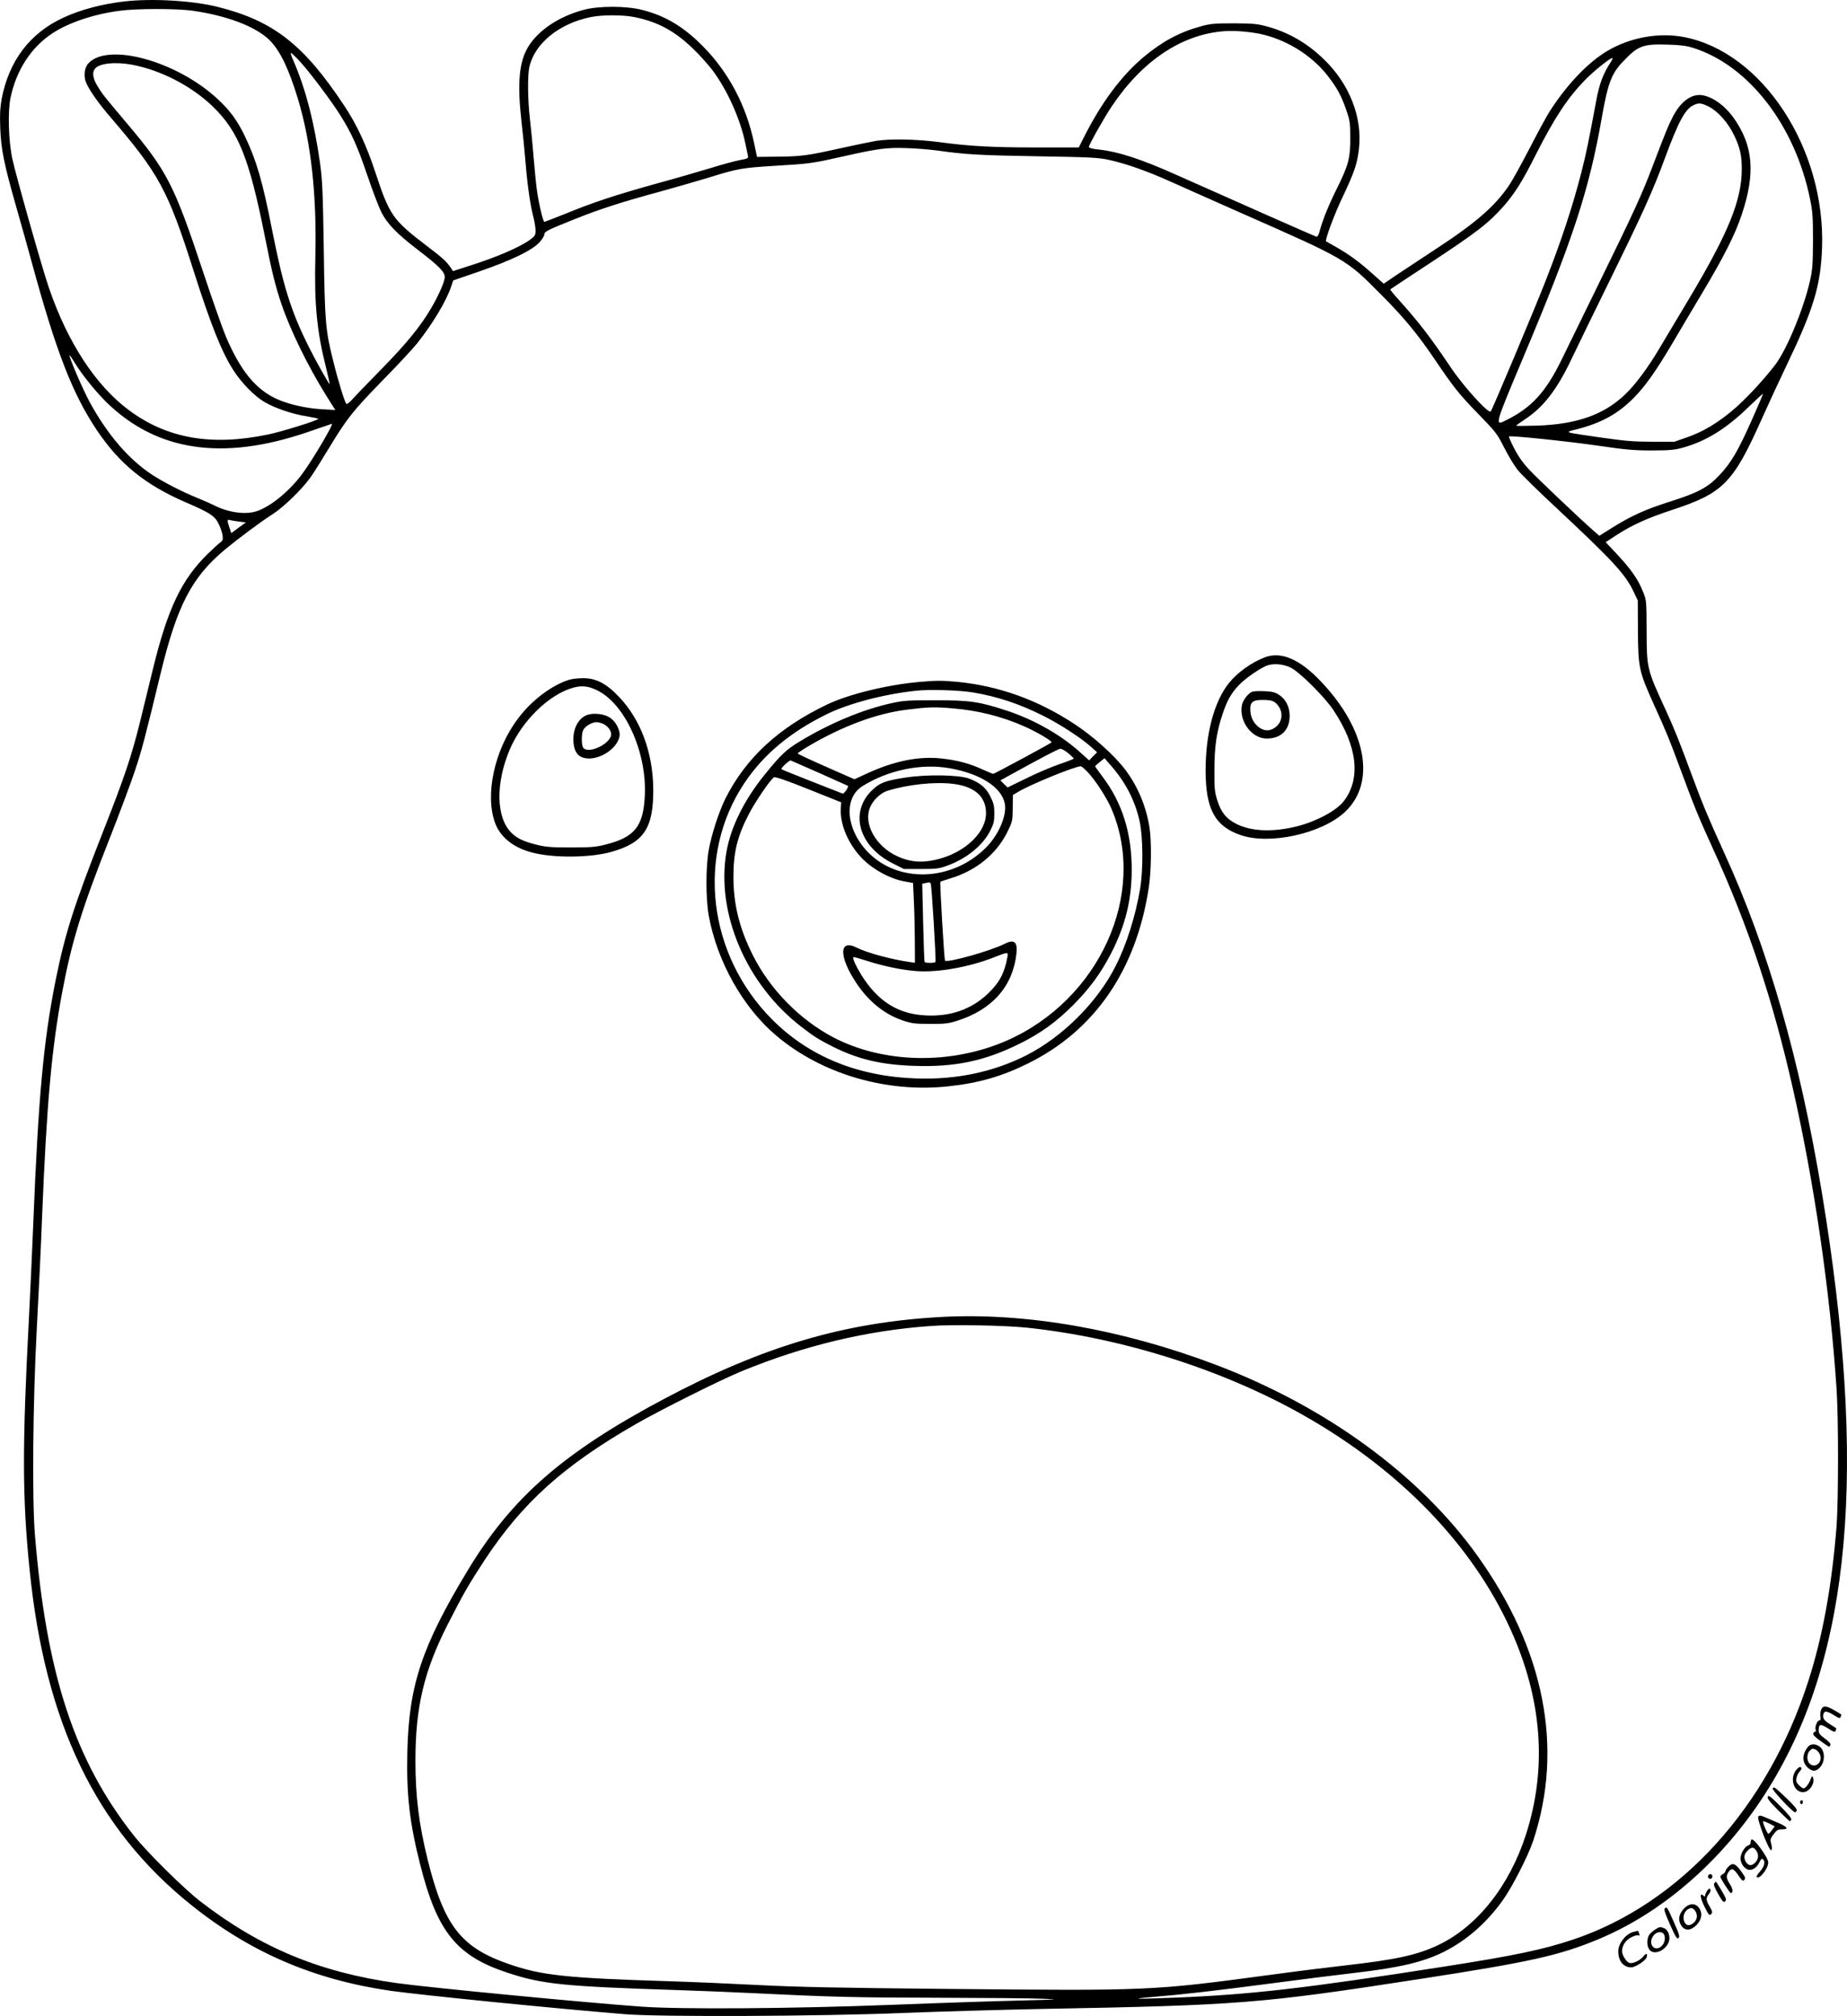 <?xml version="1.0" encoding="UTF-8"?>
<svg xmlns="http://www.w3.org/2000/svg" version="1.0" viewBox="0 0 1465.366 1599.601" preserveAspectRatio="xMidYMid meet">
  <g transform="translate(-0.113,1600.007) scale(0.1,-0.1)" fill="#000000" stroke="none">
    <path d="M990 15989 c-178 -20 -354 -67 -488 -130 -265 -123 -430 -342 -488 -645 -12 -68 -15 -122 -11 -229 6 -171 31 -292 132 -644 40 -141 92 -326 115 -411 195 -717 325 -1053 520 -1344 181 -269 383 -432 705 -572 192 -82 230 -108 260 -169 15 -30 29 -71 32 -93 4 -33 2 -42 -18 -56 -13 -9 -57 -49 -98 -89 -210 -205 -319 -434 -437 -917 -30 -124 -77 -315 -104 -426 -65 -262 -123 -435 -290 -859 -234 -596 -302 -808 -379 -1190 -95 -477 -136 -923 -176 -1925 -9 -212 -24 -554 -35 -760 -53 -1014 -52 -1418 6 -1985 122 -1215 526 -2054 1281 -2659 469 -377 974 -594 1583 -682 243 -34 1298 -140 1865 -186 276 -22 1536 -17 2200 10 303 12 795 26 1095 32 1571 29 1738 42 2995 236 889 137 1119 188 1434 320 523 219 1008 651 1347 1200 653 1056 783 2528 419 4724 -177 1064 -427 1934 -773 2690 -128 281 -175 394 -258 619 -99 269 -143 378 -211 525 -146 318 -147 321 -148 621 -1 235 -1 241 -27 306 -41 105 -100 188 -229 324 l-69 73 87 57 c126 81 243 134 443 200 402 132 482 213 708 720 49 110 137 300 196 423 217 453 272 637 283 937 27 787 -474 1551 -1095 1671 -200 38 -425 -2 -607 -109 -153 -90 -321 -265 -460 -482 -21 -33 -92 -162 -156 -287 -65 -126 -138 -258 -163 -295 -110 -165 -263 -299 -570 -500 -105 -69 -244 -161 -309 -204 l-118 -80 -92 82 c-108 96 -184 151 -287 210 -41 23 -76 43 -78 44 -11 8 64 211 128 345 97 205 119 270 133 391 28 249 -76 514 -280 710 -133 129 -282 214 -453 260 -73 20 -109 23 -260 24 -151 0 -186 -3 -259 -23 -169 -46 -306 -119 -455 -243 -177 -148 -337 -363 -476 -639 l-40 -80 -328 0 c-364 0 -537 10 -776 42 -183 24 -393 28 -506 10 -41 -7 -165 -33 -275 -57 -269 -60 -316 -66 -505 -68 l-163 -2 -23 110 c-63 299 -202 562 -409 771 -152 153 -297 240 -481 286 -128 32 -344 32 -462 0 -197 -53 -359 -161 -440 -293 -72 -119 -88 -285 -54 -589 12 -102 26 -246 32 -320 15 -185 37 -340 60 -430 11 -41 20 -94 20 -117 0 -39 -4 -46 -42 -74 -86 -62 -266 -140 -498 -213 l-115 -37 -15 23 c-35 52 -67 82 -202 184 -260 199 -287 237 -398 574 -71 216 -148 382 -250 535 -319 481 -560 670 -1000 780 -199 50 -517 69 -740 44z m539 -74 c275 -39 504 -127 611 -234 84 -84 152 -226 225 -466 104 -345 150 -758 138 -1255 -9 -369 12 -588 83 -869 18 -74 32 -136 30 -138 -4 -4 -114 192 -164 293 -142 284 -203 479 -292 929 -75 383 -124 552 -214 740 -62 130 -121 210 -219 300 -324 301 -870 451 -1025 282 -29 -31 -38 -92 -22 -141 18 -55 97 -170 202 -291 381 -444 452 -575 654 -1210 137 -431 225 -651 319 -796 64 -99 166 -203 245 -249 81 -48 219 -95 333 -113 48 -8 90 -17 93 -20 9 -9 -291 -103 -401 -125 -448 -93 -798 -31 -1099 192 -265 196 -490 540 -638 976 -55 161 -260 885 -289 1020 -30 138 -37 370 -15 481 45 219 162 402 332 514 126 84 327 152 530 179 137 19 453 19 583 1z m3508 -51 c181 -37 312 -107 455 -243 54 -51 127 -132 163 -180 117 -157 218 -382 259 -576 9 -44 19 -90 21 -101 4 -20 -2 -23 -63 -34 -37 -7 -138 -34 -225 -61 -88 -27 -288 -85 -446 -128 -324 -91 -487 -144 -714 -237 -88 -35 -163 -64 -167 -64 -10 0 -45 146 -59 250 -6 41 -18 158 -26 260 -8 102 -22 241 -30 310 -17 144 -19 345 -4 409 43 188 237 345 489 396 91 18 256 18 347 -1z m4947 -130 c208 -40 414 -164 545 -328 78 -99 113 -163 152 -276 30 -87 33 -105 33 -225 1 -156 -15 -217 -103 -394 -65 -130 -113 -247 -137 -334 -12 -46 -20 -58 -32 -54 -16 5 -652 286 -1102 487 -290 130 -469 188 -634 205 -39 4 -66 12 -66 19 0 17 125 239 182 323 244 364 559 573 898 596 70 5 177 -3 264 -19z m3451 -114 c441 -140 808 -615 927 -1201 20 -99 23 -143 23 -329 -1 -184 -4 -229 -23 -314 -49 -221 -183 -546 -275 -668 -93 -123 -242 -282 -341 -365 -124 -103 -233 -168 -358 -212 l-103 -36 -175 0 c-145 0 -214 6 -405 33 -309 45 -296 40 -190 67 191 49 325 123 449 249 90 92 172 207 299 421 55 94 163 276 240 405 174 290 264 470 316 625 111 332 93 549 -65 772 -67 93 -159 161 -243 177 -87 16 -175 -47 -239 -172 -39 -77 -53 -112 -158 -387 -86 -228 -154 -375 -421 -920 -134 -275 -271 -554 -303 -620 -126 -257 -237 -378 -437 -478 -97 -49 -97 -51 135 501 391 928 521 1323 622 1902 47 267 76 345 164 438 122 129 159 144 356 138 104 -3 151 -9 205 -26z m-11055 -107 c80 -87 254 -319 324 -432 91 -147 133 -242 211 -471 41 -121 91 -252 111 -292 47 -94 124 -173 295 -304 160 -122 209 -172 209 -212 -1 -36 -47 -143 -107 -245 -86 -147 -193 -278 -392 -482 -108 -110 -213 -219 -234 -243 -21 -23 -42 -40 -47 -37 -12 7 -64 174 -105 340 -62 246 -67 309 -75 885 -7 452 -11 547 -29 680 -46 330 -116 599 -214 823 -14 31 -22 57 -17 57 4 0 36 -30 70 -67z m10401 -5 c-60 -90 -91 -173 -115 -303 -62 -334 -82 -429 -117 -566 -69 -270 -158 -542 -286 -869 -85 -218 -423 -1022 -435 -1035 -18 -19 -216 199 -317 350 -165 245 -254 360 -415 539 -38 42 -67 78 -65 80 2 2 139 93 304 201 389 256 475 323 599 463 86 99 146 194 253 407 148 292 251 448 391 592 65 67 197 173 215 173 5 0 -1 -15 -12 -32z m-11729 -22 c227 -44 464 -166 632 -326 209 -200 294 -411 421 -1049 53 -269 82 -385 130 -526 69 -204 208 -488 349 -715 l77 -123 -108 6 c-117 6 -263 39 -353 80 -169 76 -289 222 -405 492 -26 61 -107 290 -180 510 -232 700 -287 808 -610 1190 -178 211 -194 231 -230 291 -37 60 -44 108 -22 137 32 45 163 59 299 33z m12506 -332 c72 -36 154 -128 201 -227 47 -97 61 -161 61 -267 0 -248 -106 -508 -421 -1035 -86 -143 -189 -316 -230 -385 -89 -152 -196 -296 -276 -371 -168 -160 -381 -235 -695 -246 -93 -3 -168 -3 -168 -1 0 3 30 25 67 49 147 96 254 233 369 474 36 77 176 363 309 635 261 532 337 699 435 965 106 287 160 388 224 419 43 22 64 20 124 -10z m-6123 -348 c228 -32 332 -38 795 -46 426 -7 485 -10 571 -29 132 -29 301 -88 487 -172 86 -39 351 -156 587 -261 803 -354 807 -356 1080 -632 181 -181 294 -318 428 -516 150 -222 194 -278 347 -435 139 -143 149 -156 204 -265 32 -63 79 -142 106 -176 26 -34 171 -176 322 -316 436 -408 535 -515 600 -653 l33 -70 1 -235 c2 -300 8 -327 129 -595 99 -219 116 -259 205 -500 116 -312 142 -377 260 -636 280 -612 474 -1194 635 -1904 170 -750 295 -1608 347 -2385 16 -238 15 -889 0 -1090 -38 -477 -110 -872 -223 -1225 -321 -1005 -1017 -1770 -1869 -2055 -236 -79 -464 -127 -1028 -215 -1087 -170 -1526 -221 -2122 -245 -321 -13 -385 -11 -175 6 233 19 469 46 950 109 226 30 511 66 635 80 364 42 555 87 720 170 179 91 334 227 463 406 75 105 202 353 242 473 244 736 91 1517 -443 2263 -458 640 -1200 1182 -2072 1513 -744 282 -1504 416 -2172 381 -773 -41 -1419 -231 -2211 -652 -797 -424 -1206 -781 -1555 -1359 -364 -602 -467 -912 -479 -1438 -8 -343 17 -562 102 -897 135 -536 290 -726 697 -859 273 -90 443 -107 1338 -136 179 -6 456 -17 615 -25 610 -30 804 -35 1462 -36 373 -1 746 -4 828 -8 140 -6 129 -6 -175 -14 -179 -4 -635 -19 -1015 -34 -796 -31 -1679 -37 -1990 -15 -438 31 -1686 151 -1945 187 -612 85 -1085 282 -1560 649 -133 103 -423 390 -528 523 -469 594 -694 1282 -784 2388 -23 283 -16 1057 15 1635 15 272 34 671 42 885 36 894 76 1339 161 1790 74 394 153 651 374 1210 78 198 168 439 200 535 56 167 78 250 205 775 131 541 247 764 510 984 109 90 283 220 383 284 88 57 230 196 297 290 26 37 90 139 142 225 146 242 192 299 423 537 119 121 245 256 280 300 123 155 231 334 270 450 l17 50 209 72 c252 87 415 166 473 228 23 25 41 54 41 65 0 23 27 36 255 127 186 74 359 130 646 208 131 36 311 88 400 115 238 74 265 78 537 95 269 16 285 18 542 76 266 60 337 69 490 64 74 -2 185 -11 245 -19z m-6840 -1686 c56 -92 165 -227 251 -312 399 -389 921 -467 1594 -237 96 33 183 63 193 66 21 6 -152 -287 -234 -397 -100 -135 -246 -256 -358 -295 -89 -31 -227 -13 -342 46 -32 16 -92 42 -134 59 -113 45 -270 126 -360 185 -182 121 -346 310 -487 565 -56 100 -176 380 -164 380 3 0 21 -27 41 -60z m13307 -447 c-111 -251 -168 -347 -261 -445 -92 -97 -167 -137 -394 -209 -192 -61 -304 -112 -450 -203 l-107 -67 -44 38 c-103 90 -449 418 -513 487 -48 51 -86 105 -118 167 -26 50 -45 93 -42 96 10 9 464 -38 712 -74 212 -31 276 -37 420 -37 142 0 183 4 247 22 180 49 343 149 518 319 63 61 116 110 118 108 2 -1 -37 -92 -86 -202z m-12009 -811 l59 -7 -58 -42 -58 -43 -16 48 c-17 50 -17 64 3 56 7 -2 38 -7 70 -12z m6252 -6396 c754 -79 1556 -332 2195 -694 765 -432 1342 -1029 1647 -1704 249 -550 290 -1097 121 -1623 -130 -406 -385 -729 -694 -877 -168 -80 -336 -117 -744 -163 -124 -14 -391 -47 -595 -75 -939 -126 -949 -126 -2555 -111 -857 8 -1190 15 -1485 30 -209 11 -535 25 -725 31 -817 25 -1013 46 -1274 137 -378 131 -512 304 -642 828 -70 285 -97 502 -97 785 0 425 68 710 254 1077 126 248 171 325 294 513 302 458 626 750 1201 1081 201 115 669 349 839 419 497 204 992 323 1500 359 170 13 583 5 760 -13z M10040 10786 c-108 -40 -222 -122 -290 -207 -117 -148 -184 -401 -184 -694 1 -304 73 -439 275 -510 230 -81 643 9 829 181 251 233 174 656 -190 1038 -166 175 -313 238 -440 192z m201 -83 c71 -35 268 -231 339 -337 190 -285 220 -543 83 -722 -57 -75 -214 -160 -370 -200 -191 -48 -363 -42 -483 19 -80 40 -122 92 -152 190 -20 63 -23 92 -22 237 0 187 17 303 65 445 36 108 67 163 128 228 45 48 156 127 216 153 52 23 134 17 196 -13z M9934 10511 c-32 -14 -73 -68 -80 -107 -24 -127 78 -264 197 -264 114 0 182 68 182 180 0 70 -30 131 -83 166 -31 21 -54 27 -117 30 -43 2 -87 0 -99 -5z m191 -91 c72 -68 51 -178 -42 -210 -68 -24 -152 48 -161 139 -8 84 15 102 126 97 39 -2 58 -9 77 -26z M4515 10606 c-139 -44 -297 -164 -404 -307 -187 -247 -265 -607 -181 -831 42 -112 146 -195 295 -233 170 -44 457 -41 624 5 260 73 337 187 335 500 -3 290 -100 551 -272 731 -101 107 -184 149 -286 148 -39 0 -89 -6 -111 -13z m221 -82 c222 -105 397 -489 381 -834 -11 -247 -80 -334 -315 -392 -74 -19 -115 -22 -272 -22 -157 0 -198 3 -273 22 -103 26 -155 50 -200 96 -120 120 -125 390 -12 658 96 228 314 440 505 492 66 18 118 13 186 -20z M4672 10331 c-72 -18 -121 -97 -122 -194 0 -73 20 -121 59 -141 100 -52 284 44 307 161 9 45 -28 118 -76 149 -41 27 -115 38 -168 25z m118 -76 c35 -18 60 -52 60 -81 0 -73 -178 -160 -221 -108 -16 20 -16 112 0 143 16 30 69 61 104 61 15 0 41 -7 57 -15z M7292 10589 c-254 -23 -557 -97 -727 -178 -387 -185 -645 -424 -807 -744 -53 -106 -112 -288 -134 -412 -24 -136 -24 -385 0 -519 66 -365 272 -731 538 -955 361 -304 874 -454 1366 -400 237 25 423 79 627 180 530 261 860 740 960 1394 21 133 23 369 6 480 -27 168 -93 326 -191 456 -84 112 -250 262 -398 360 -294 195 -606 307 -937 339 -122 11 -167 11 -303 -1z m428 -83 c196 -33 368 -90 561 -187 128 -64 297 -174 374 -243 l50 -45 -32 -32 -31 -32 -69 62 c-152 138 -361 258 -580 331 -221 73 -296 84 -568 84 -212 0 -252 -2 -345 -22 -230 -50 -493 -159 -732 -304 -110 -66 -153 -107 -283 -268 -160 -198 -266 -413 -300 -607 -85 -486 155 -1050 590 -1387 103 -80 142 -104 254 -161 201 -100 382 -143 643 -152 326 -11 558 38 833 173 169 83 294 173 430 309 130 130 223 257 304 416 111 217 161 422 161 659 0 288 -75 530 -230 735 -33 44 -60 82 -60 85 0 3 17 18 37 34 l37 30 48 -55 c118 -133 195 -282 231 -447 27 -126 29 -387 3 -537 -36 -213 -106 -436 -191 -605 -145 -290 -424 -569 -716 -716 -260 -130 -548 -191 -864 -181 -465 15 -852 172 -1146 466 -512 513 -606 1302 -223 1876 151 227 362 404 652 547 176 87 458 161 716 188 107 11 340 4 446 -14z m-155 -127 c194 -16 384 -64 555 -139 105 -46 233 -121 223 -131 -11 -11 -453 -249 -462 -249 -5 0 -42 16 -83 34 -100 47 -201 74 -328 88 -181 20 -381 -21 -601 -124 l-89 -41 -225 99 c-123 54 -225 102 -225 106 0 4 39 30 86 58 268 158 541 260 779 289 177 22 221 23 370 10z m911 -355 c24 -20 44 -39 44 -43 0 -3 -51 -23 -113 -44 -61 -21 -180 -71 -262 -112 l-150 -73 -29 28 -28 28 63 35 c259 143 397 215 412 216 10 1 39 -15 63 -35z m-1971 -159 c121 -54 221 -99 223 -100 9 -7 -31 -66 -41 -62 -7 3 -118 46 -247 97 -129 51 -237 94 -239 97 -8 6 63 74 74 69 5 -2 109 -48 230 -101z m1028 40 c246 -43 416 -152 440 -282 18 -92 -49 -248 -149 -348 -272 -272 -703 -285 -944 -29 -168 180 -186 422 -37 516 205 128 465 182 690 143z m1100 -34 c62 -66 150 -203 187 -290 286 -671 -96 -1514 -830 -1837 -441 -194 -979 -184 -1379 26 -269 142 -504 383 -640 657 -104 208 -151 399 -151 615 0 197 31 322 122 498 49 96 172 276 199 292 10 7 94 -22 274 -94 l260 -104 -3 -45 c-9 -130 61 -292 175 -406 87 -86 217 -156 328 -176 l70 -13 6 -130 c4 -71 7 -213 8 -316 l1 -187 -37 5 c-144 20 -345 74 -425 115 -142 72 -143 -71 -2 -282 96 -145 224 -248 368 -296 71 -24 97 -27 216 -27 114 -1 146 3 210 23 280 87 446 272 475 533 11 95 -17 118 -94 79 -107 -55 -455 -153 -472 -133 -7 7 -43 622 -37 626 2 2 37 13 78 26 204 61 365 192 452 366 42 85 43 90 44 192 l1 104 44 26 c101 60 447 201 495 202 6 0 32 -22 57 -49z m-1248 -881 c8 -12 44 -611 38 -622 -2 -5 -22 -8 -43 -8 -21 0 -41 3 -43 8 -3 4 -8 145 -12 314 l-7 306 23 5 c13 2 27 5 31 6 4 0 10 -4 13 -9z m609 -582 c-23 -129 -65 -207 -155 -292 -130 -124 -294 -182 -489 -173 -221 9 -383 110 -515 321 -44 72 -72 133 -63 142 3 2 53 -12 111 -31 128 -41 271 -71 387 -80 169 -13 419 31 617 109 111 44 114 44 107 4z M7175 9829 c-158 -25 -196 -41 -260 -104 -177 -177 -97 -444 172 -577 l86 -43 136 0 c123 0 143 3 209 27 153 56 282 161 340 278 27 53 32 74 32 135 0 60 -5 82 -31 134 -35 71 -79 108 -168 143 -81 31 -343 35 -516 7z m393 -49 c167 -22 255 -101 256 -230 1 -172 -202 -345 -449 -381 -92 -14 -172 -2 -259 39 -169 80 -266 257 -212 386 23 56 82 113 134 130 164 52 382 75 530 56z M14449 2433 c-6 -16 -8 -40 -5 -55 4 -20 1 -28 -8 -28 -17 0 -38 -54 -30 -75 4 -8 2 -15 -4 -15 -5 0 -12 -7 -15 -14 -4 -10 15 -30 58 -60 35 -26 66 -46 68 -46 3 0 7 7 10 15 4 9 -11 27 -43 50 -39 28 -50 43 -50 63 0 54 13 57 73 19 45 -29 56 -33 61 -21 3 9 6 17 6 19 0 2 -20 16 -45 31 -51 30 -66 51 -58 82 7 29 27 28 84 -7 39 -25 48 -27 53 -15 3 9 6 17 6 19 0 2 -24 17 -54 34 -67 39 -93 40 -107 4z M14348 2143 c-48 -56 -52 -121 -9 -164 39 -38 72 -38 105 2 36 43 37 119 1 154 -29 29 -75 33 -97 8z m92 -64 c25 -59 -36 -114 -81 -73 -25 23 -25 78 1 104 16 16 24 18 44 9 14 -7 30 -24 36 -40z M14256 1961 c-59 -65 -27 -181 50 -181 50 0 98 72 79 117 -6 15 -9 12 -19 -14 -13 -37 -41 -73 -56 -73 -6 0 -22 12 -37 26 -20 20 -24 31 -19 57 3 17 15 41 26 52 11 12 17 25 13 28 -10 11 -19 8 -37 -12z M14065 1809 c-7 -11 160 -189 178 -189 4 0 10 7 13 15 4 9 -24 43 -81 97 -97 92 -100 94 -110 77z M14026 1744 c-5 -13 14 -39 81 -106 48 -48 91 -88 94 -88 4 0 9 6 12 14 3 8 -33 51 -87 105 -77 77 -94 90 -100 75z M14285 1709 c-4 -6 -3 -15 3 -21 6 -6 11 -4 15 6 7 18 -9 31 -18 15z M13951 1587 c-14 -17 88 -282 103 -267 7 7 7 23 0 49 -10 35 -8 42 18 77 25 33 35 39 65 39 59 0 48 19 -29 52 -40 17 -89 38 -110 47 -29 12 -38 13 -47 3z m90 -57 l40 -21 -21 -29 c-12 -17 -25 -30 -29 -30 -4 0 -17 23 -28 50 -12 28 -17 50 -12 50 6 0 28 -9 50 -20z M13897 1404 c-4 -4 -7 -15 -7 -25 0 -9 -9 -19 -19 -22 -27 -7 -61 -65 -61 -102 0 -34 21 -70 51 -86 32 -17 74 6 97 51 14 30 22 36 30 28 21 -21 12 -57 -23 -97 -23 -25 -32 -42 -25 -46 25 -15 90 71 90 118 0 38 -116 197 -133 181z m37 -86 c22 -31 20 -68 -6 -95 -27 -29 -52 -29 -72 -1 -23 32 -20 65 9 93 30 31 49 32 69 3z M13712 1187 c-12 -13 -22 -28 -22 -35 0 -6 -9 -16 -20 -22 -11 -6 -20 -15 -20 -20 0 -13 74 -130 83 -130 20 0 17 34 -7 70 -30 46 -32 67 -10 98 23 33 40 27 77 -28 29 -43 36 -48 47 -36 10 13 8 21 -11 48 -57 84 -80 94 -117 55z M13554 1119 c-10 -17 13 -36 27 -22 12 12 4 33 -11 33 -5 0 -12 -5 -16 -11z M13602 1057 c-8 -9 1 -32 31 -85 35 -62 43 -70 55 -58 12 12 8 24 -28 85 -23 39 -43 71 -45 71 -1 0 -7 -6 -13 -13z M13546 999 c-9 -13 -16 -30 -16 -37 0 -12 -3 -12 -15 -2 -31 26 -26 -18 10 -90 32 -64 38 -71 51 -58 13 13 12 20 -10 59 -31 53 -32 69 -7 101 12 14 16 29 12 37 -6 10 -13 7 -25 -10z M13362 857 c-42 -43 -50 -91 -23 -134 25 -40 64 -44 105 -12 56 44 71 108 35 153 -30 38 -76 36 -117 -7z m93 -26 c18 -36 8 -72 -28 -96 -30 -19 -53 -11 -65 23 -16 47 16 102 60 102 9 0 24 -13 33 -29z M13211 860 c-11 -6 -4 -31 39 -129 46 -102 56 -119 68 -108 11 12 6 30 -32 115 -58 132 -59 133 -75 122z M13134 691 c-18 -11 -39 -30 -48 -42 -20 -30 -21 -88 0 -117 33 -48 124 -14 154 57 16 41 -2 99 -37 112 -32 12 -33 12 -69 -10z m64 -33 c19 -19 14 -70 -10 -95 -57 -61 -120 14 -67 81 22 27 57 34 77 14z M12956 670 c-60 -18 -116 -92 -116 -153 0 -77 41 -127 103 -127 32 0 114 53 122 80 10 32 -2 36 -25 8 -25 -33 -85 -61 -111 -53 -25 8 -59 62 -59 93 0 46 30 90 76 112 24 12 49 18 55 14 9 -5 10 -2 6 10 -4 10 -7 20 -7 22 0 5 -9 4 -44 -6z"></path>
  </g>
</svg>
